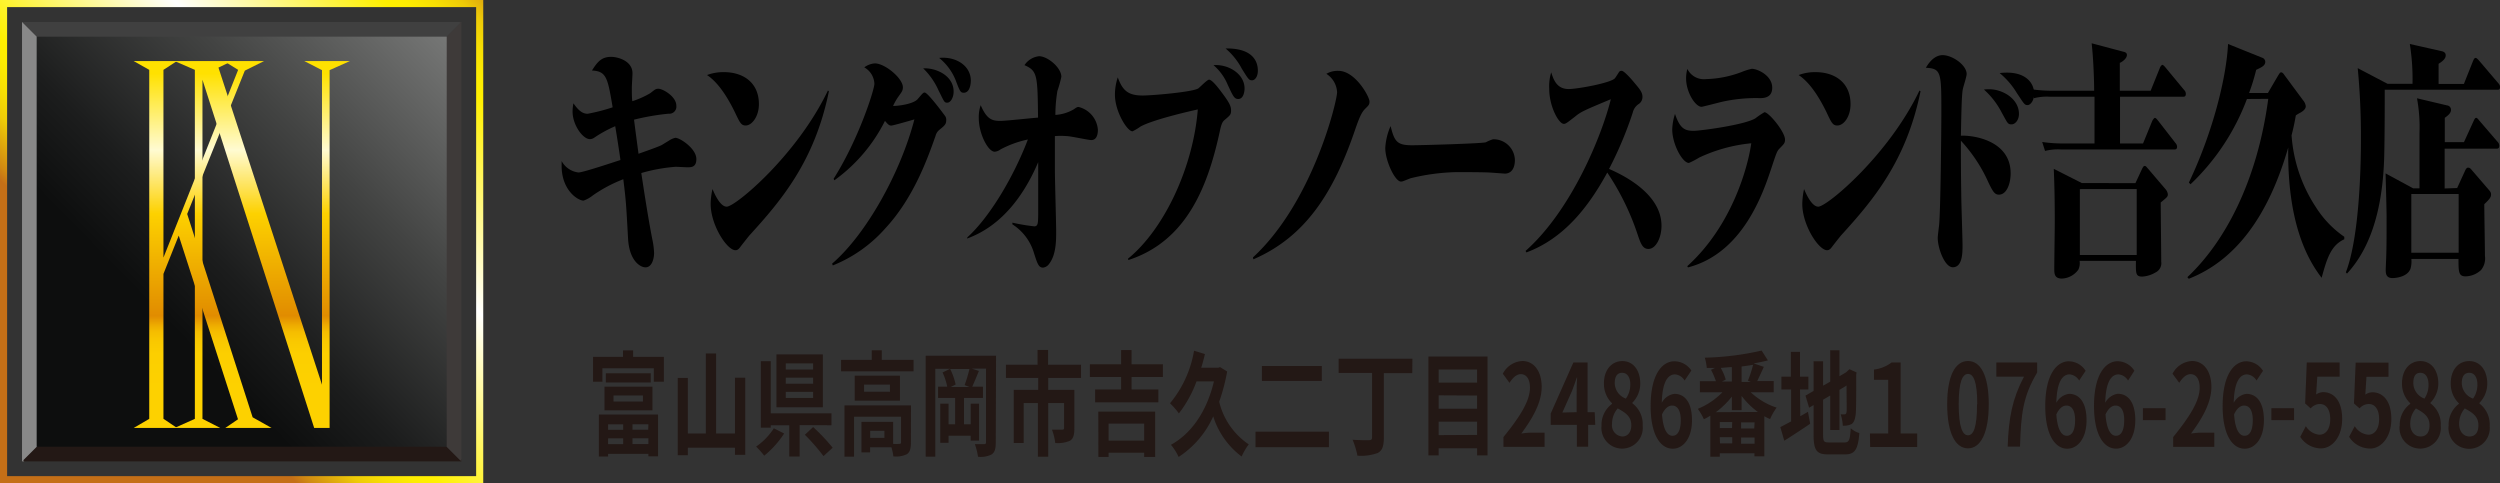 <?xml version="1.0" encoding="UTF-8"?> <svg xmlns="http://www.w3.org/2000/svg" xmlns:xlink="http://www.w3.org/1999/xlink" viewBox="0 0 351.79 68.03"><rect x="0" y="0" width="351.79" height="68.03" fill="#333333" stroke="none"/><defs><style>.cls-1{fill:#231815;}.cls-2{fill:#404040;}.cls-3{fill:#3e3a39;}.cls-4{fill:#888;}.cls-5{fill:url(#黄金2);}.cls-6{fill:url(#新規グラデーションスウォッ_45);}.cls-7{fill:url(#新規グラデーションスウォッ_76);}.cls-8{fill:url(#新規グラデーションスウォッ_76-2);}</style><linearGradient id="黄金2" x1="20.99" y1="46.77" x2="71.24" y2="-2.45" gradientUnits="userSpaceOnUse"><stop offset="0" stop-color="#c46f17"></stop><stop offset="0.02" stop-color="#d08912"></stop><stop offset="0.06" stop-color="#e1ae0c"></stop><stop offset="0.09" stop-color="#eecb07"></stop><stop offset="0.13" stop-color="#f7df03"></stop><stop offset="0.17" stop-color="#fdec01"></stop><stop offset="0.2" stop-color="#fff000"></stop><stop offset="0.5" stop-color="#fff"></stop><stop offset="0.8" stop-color="#fff000"></stop><stop offset="0.83" stop-color="#fdec01"></stop><stop offset="0.87" stop-color="#f7df03"></stop><stop offset="0.91" stop-color="#eecb07"></stop><stop offset="0.94" stop-color="#e1ae0c"></stop><stop offset="0.98" stop-color="#d08912"></stop><stop offset="1" stop-color="#c46f17"></stop></linearGradient><linearGradient id="新規グラデーションスウォッ_45" x1="22.97" y1="44.83" x2="65.59" y2="3.09" gradientUnits="userSpaceOnUse"><stop offset="0" stop-color="#0d0e0e"></stop><stop offset="0.19" stop-color="#1c1d1d"></stop><stop offset="0.54" stop-color="#434443"></stop><stop offset="1" stop-color="#7d7e7d"></stop></linearGradient><linearGradient id="新規グラデーションスウォッ_76" x1="36.9" y1="10.33" x2="36.9" y2="55.23" gradientUnits="userSpaceOnUse"><stop offset="0" stop-color="#ffe100"></stop><stop offset="0.24" stop-color="#fffbd2"></stop><stop offset="0.44" stop-color="#fdd100"></stop><stop offset="0.76" stop-color="#e18c00"></stop><stop offset="0.77" stop-color="#e59600"></stop><stop offset="0.79" stop-color="#eeac00"></stop><stop offset="0.81" stop-color="#f5bd00"></stop><stop offset="0.84" stop-color="#f9c800"></stop><stop offset="0.88" stop-color="#fccf00"></stop><stop offset="1" stop-color="#fdd100"></stop></linearGradient><linearGradient id="新規グラデーションスウォッ_76-2" x1="28.5" y1="10.33" x2="28.5" y2="55.22" xlink:href="#新規グラデーションスウォッ_76"></linearGradient></defs><g id="レイヤー_2" data-name="レイヤー 2"><g id="Wire_frame" data-name="Wire frame"><path d="M93.13,20.4l1.26-.77a2.73,2.73,0,0,1,.65-.24c.63,0,2.95,1.5,2.95,3,0,1.15-.74,1.15-1.23,1.15-.26,0-1.44-.07-1.68-.07a23.62,23.62,0,0,0-4.84.88c.21,1.36.89,5.95,1.54,9.27a10.83,10.83,0,0,1,.26,2c0,.67-.26,2-1.21,2-.7,0-2.26-.87-2.45-4-.28-5.15-.3-5.36-.67-8.4a20.06,20.06,0,0,0-4.28,2.27,4.52,4.52,0,0,1-1.31.74c-.79,0-3.09-1.44-3.09-4.9,0-.25,0-.42,0-.67a3.1,3.1,0,0,0,2.38,1.61c.63,0,5-1.47,5.89-1.75,0-.21-.63-4.23-.73-4.76a17.63,17.63,0,0,0-2.9,1.58,1.12,1.12,0,0,1-.66.24c-1,0-2.44-2-2.44-3.88a5.91,5.91,0,0,1,.12-1.16c.49.67,1.07,1.47,2,1.47a26.28,26.28,0,0,0,3.52-.91c-.7-4.16-.87-5.07-2.91-5.18C84.08,8.68,84.66,8,86,8c.93,0,3,.56,3,2.31,0,.31-.09,1.71-.09,2,0,.88,0,1.47.07,1.93a12.47,12.47,0,0,0,2.51-1.12c.73-.56.77-.63,1.17-.63.6,0,2.51,1.08,2.51,2.38A1,1,0,0,1,94.06,16a33.34,33.34,0,0,0-4.84.84c.09.77.54,4.13.63,4.8C90.36,21.45,92.69,20.65,93.13,20.4Z"></path><path d="M101.86,10.15c2.68,0,4.93,1.43,4.93,4.51,0,1.75-1,3-1.86,3-.65,0-.83-.42-1.53-1.89-.84-1.71-2.17-4.06-3.91-5.21A6.45,6.45,0,0,1,101.86,10.15Zm14.78,2.69c-2,9.84-6.7,15.37-11.17,20.27-.21.24-1.17,1.47-1.35,1.71s-.37.39-.63.39c-1.19,0-3.49-3.54-3.49-6.51a9.92,9.92,0,0,1,.26-2.1c1,2.41,1.76,2.48,2,2.48,1.24,0,9.92-7.28,14.24-16.34Z"></path><path d="M117.09,37.1c4.81-4.13,9.65-12.85,11.58-20.3-.48.14-3,.87-3.25.87s-.4-.07-.89-.66a22.9,22.9,0,0,1-7.12,8.36l-.11-.21c3.51-5.53,5.74-12.53,5.74-13.37a2.76,2.76,0,0,0-1.42-2.31,2.77,2.77,0,0,1,1.49-.56c1.42,0,3.94,2.1,3.94,3.36,0,.46-.17.67-.54,1.19a8,8,0,0,0-.84,1.44c.82,0,2.84-.28,3.45-.95.72-.84.79-.94,1-.94.45,0,2.84,3.25,2.91,3.36a.94.94,0,0,1,.12.52c0,.6-.23.77-1,1.4a1.63,1.63,0,0,0-.51.84c-1.09,3.08-3.05,8.68-7.07,13a19.52,19.52,0,0,1-7.38,5.21Zm17.1-24.22c0,.87-.44,1.57-.89,1.57s-.44-.17-1.21-1.68a10,10,0,0,0-2.18-3.15C131.75,9.52,134.19,10.67,134.19,12.88Zm2.42-1.54c0,.1,0,1.71-1,1.71-.44,0-.53-.21-1-1.4a7.69,7.69,0,0,0-2.46-3.5C134.54,7.91,136.61,9.27,136.61,11.34Z"></path><path d="M136.13,33.39c3.14-2.84,6.51-8.51,8.51-13.76a14.4,14.4,0,0,0-3.86,1.4,1.56,1.56,0,0,1-.81.32c-.93,0-2.24-2.52-2.24-4.73A5.15,5.15,0,0,1,138,14.8c.86,2,1.6,2.21,2.77,2.21.81,0,4.3-.39,5.3-.46-.07-6-.09-6.58-1.91-7.38a2.83,2.83,0,0,1,2.05-1.26c1.21,0,3.14,1.61,3.14,2.9a17.18,17.18,0,0,1-.56,2,20.76,20.76,0,0,0-.28,3.36,5.85,5.85,0,0,0,2.56-.77c.4-.28.52-.35.7-.35a3.58,3.58,0,0,1,2.72,3.22c0,.42-.07,1.44-.93,1.44-.42,0-2.93-.56-3.49-.56a10.69,10.69,0,0,0-1.63,0c0,2.24,0,3.78,0,4.79,0,1.37.18,7.42.18,8.65s0,3.29-1,4.55a1.23,1.23,0,0,1-.83.52c-.63,0-.8-.49-1.33-2.17a7.18,7.18,0,0,0-3-3.92v-.24a27.38,27.38,0,0,0,3.07.52c.54,0,.54-.45.56-1.64,0-1.47,0-5.85,0-7.39-3.47,8.16-8.28,10.08-10,10.75Z"></path><path d="M158.73,36.4c5.05-4.1,9.17-12.81,9.82-21-.65.14-6.28,1.4-8.08,2.42a7.34,7.34,0,0,1-1.11.66c-.75,0-2.47-2.8-2.47-5.14a7.59,7.59,0,0,1,.4-2.45c.67,1.85,1.46,2.55,3.49,2.55,1.37,0,7.05-.49,7.84-1,.25-.18,1.25-1.23,1.51-1.23.42,0,1.28,1.12,1.75,1.75,1.16,1.54,1.35,2,1.35,2.59s-.14.67-.87,1.3c-.3.24-.46.49-.67,1.43-1.61,7.49-4.47,15.58-12.91,18.31Zm16.4-23.94c0,.45-.16,1.47-.88,1.47-.56,0-.72-.35-1.49-2a7.3,7.3,0,0,0-2-2.76C172.81,9,175.13,10.36,175.13,12.46ZM177,9.94c0,.84-.4,1.36-.82,1.36s-.51-.14-1.44-1.64a9.65,9.65,0,0,0-2.28-2.84C176.74,6.75,177,9.13,177,9.94Z"></path><path d="M176.31,36.22c8.44-7.77,11.84-22,11.84-23.24a3.25,3.25,0,0,0-1.51-2.59,3.11,3.11,0,0,1,1.7-.42c2.37,0,4.37,3.64,4.37,4.31,0,.42-.09.52-.58,1s-.79,1.08-1.42,2.9c-3.05,9-7.05,15.16-14.34,18.31Z"></path><path d="M198.67,20.44c1.47,0,10-.25,10.41-.42a6.28,6.28,0,0,1,1-.42,3,3,0,0,1,3.09,2.9c0,1.23-.53,1.93-1.42,1.93l-1.93-.14c-1-.07-3.77-.07-4.86-.07a29.36,29.36,0,0,0-6.49.87c-1.07.42-1.1.46-1.33.46-.84,0-2.21-2.91-2.21-4.73a8.8,8.8,0,0,1,.75-3.08C196.21,19.88,196.56,20.44,198.67,20.44Z"></path><path d="M214.67,35.31c6.51-5.77,10.77-16.34,12-21.35-3.68,1.54-4.19,1.75-5,2.42-1.21.94-1.35,1.05-1.62,1.05-.7,0-2.05-2.42-2.05-4.94a6.72,6.72,0,0,1,.28-2.31c.35,1.12.83,2.35,2.46,2.35,1.21,0,5.87-.84,6.5-1.51.09-.1.51-.77.6-.91a.42.42,0,0,1,.37-.14c.33,0,1.38,1.19,1.75,1.65.77.91,1.16,1.36,1.16,2a1.17,1.17,0,0,1-.58,1.05,2,2,0,0,0-.79,1.19,52.94,52.94,0,0,1-3.33,7.91c2.19.95,7.38,3.57,7.38,8,0,1.68-.79,3.26-1.84,3.26-.82,0-1.09-.77-1.51-2a35.91,35.91,0,0,0-4.28-8.75c-2.56,4.69-6,9.24-11.38,11.24Z"></path><path d="M237.43,37.45c6.33-5.71,8.56-14.07,9-17.29a22.32,22.32,0,0,0-7.3,2,12.3,12.3,0,0,1-1.47.77c-.91,0-2.35-2.63-2.35-4.73a7.91,7.91,0,0,1,.39-2.17c.68,2,1.31,2.38,2.63,2.38.91,0,7.26-.84,8.71-1.78a10.13,10.13,0,0,1,1.25-.84c.61,0,2.89,2.76,2.89,3.85,0,.49-.12.59-.77,1.26-.37.38-.44.63-1.14,2.73-1.16,3.5-4,12-11.75,14Zm2.65-26.32a15,15,0,0,0,5-1,8.89,8.89,0,0,1,1.42-.45c.81,0,2.88.94,2.88,2.66,0,1.36-1.07,1.47-1.74,1.47a21.82,21.82,0,0,0-5.52.56c-.39.1-2.56.66-2.68.66-.88,0-2.18-2.06-2.18-4a4.83,4.83,0,0,1,.18-1.33A2.59,2.59,0,0,0,240.08,11.13Z"></path><path d="M255.47,10.15c2.68,0,4.93,1.43,4.93,4.51,0,1.75-.95,3-1.86,3-.65,0-.84-.42-1.53-1.89-.84-1.71-2.17-4.06-3.91-5.21A6.45,6.45,0,0,1,255.47,10.15Zm14.78,2.69c-2,9.84-6.71,15.37-11.17,20.27-.21.24-1.17,1.47-1.35,1.71s-.38.39-.63.39c-1.19,0-3.49-3.54-3.49-6.51a10.69,10.69,0,0,1,.25-2.1c1,2.41,1.77,2.48,2,2.48,1.24,0,9.92-7.28,14.24-16.34Z"></path><path d="M282.93,24.39c0,1.44-.55,3-1.65,3-.6,0-.86-.45-1.46-1.68a21.47,21.47,0,0,0-3.89-5.91c0,2.13,0,4.44.05,7.49,0,1.15.18,6.23.18,7.24s0,3.08-1.37,3.08c-1.14,0-2.12-2.69-2.12-4.13,0-.28.16-1.5.19-1.78.21-1.93.32-13.79.32-15.75,0-5.78,0-6.3-2.18-6.41.93-1.61,1.9-1.78,2.35-1.78,1.39,0,3.39,1.4,3.39,2.66,0,.38-.51,1.89-.55,2.2-.17.84-.21,4.31-.26,6.48C277.6,19,282.93,19.74,282.93,24.39Zm-3-11.83c1.87,0,4.17,1.33,4.17,3.47,0,.84-.51,1.47-1.05,1.47s-.55-.18-1.37-1.65a11.26,11.26,0,0,0-2.51-3.25A5.52,5.52,0,0,1,280,12.56Zm2.5-2.34c2.51,0,3.81,1.33,3.81,3,0,.87-.49,1.57-.93,1.57s-.51-.21-1.54-1.75a10.84,10.84,0,0,0-2.39-2.76A8.81,8.81,0,0,1,282.45,10.22Z"></path><path d="M302.63,12.77l1.3-3.22c.09-.24.26-.42.37-.42s.35.28.44.39l2.61,3.15a.74.74,0,0,1,.23.56c0,.31-.16.38-.35.38h-8.91v6.58h3.24l1.3-3.18s.23-.42.37-.42.3.21.44.38l2.45,3.15a.84.84,0,0,1,.23.53c0,.35-.21.38-.35.38H290a7.36,7.36,0,0,0-2.23.21l-.4-1.26a20.28,20.28,0,0,0,3.05.21h4.31V13.61h-6.29a7.26,7.26,0,0,0-2.23.21l-.37-1.26a21.68,21.68,0,0,0,3,.21h5.84c0-1.43-.09-4.3-.35-6.68l4.47,1.19c.33.07.49.21.49.45,0,.53-.7,1-1,1.12v3.92Zm-2.14,13,.93-2c.11-.21.21-.42.37-.42s.25.14.44.35l2.56,3a1.36,1.36,0,0,1,.26.63c0,.35-.1.42-1,1.16,0,1.33.07,7.14.07,8.33a1.44,1.44,0,0,1-.77,1.5,4.12,4.12,0,0,1-1.9.6c-.93,0-.91-.42-.89-2.21h-7.93a2.12,2.12,0,0,1-.17,1.23,3,3,0,0,1-2.32,1.26c-1.07,0-1.07-.74-1.07-1.37,0-1,.07-5.67.07-6.61,0-3.68-.07-5.74-.14-7.46l3.95,2Zm-7.82.84v9.27h8V26.6Z"></path><path d="M316.18,13.93a32,32,0,0,1-7.94,12l-.23-.24c3.44-7.21,5.3-14.95,5.51-19.5l4.8,1.93a.63.63,0,0,1,.44.56c0,.56-.49.77-1.28,1.15a28.47,28.47,0,0,1-1,3.26h2.65l1.35-2.31c.26-.42.35-.6.51-.6s.31.14.49.42l2.59,3.5a1.6,1.6,0,0,1,.39.84c0,.39-.35.67-.7.88a6.16,6.16,0,0,0-.7.42c-.18,1.05-.34,1.78-.6,2.8a21,21,0,0,0,3.42,10.11,14.39,14.39,0,0,0,4,4.17v.35c-1.93.87-2.47,2.83-3.19,5.42-2.07-2.69-4.84-7.84-4.7-18.34q-4.22,14.66-14,18.48L307.8,39c5.12-4.79,9.8-13.26,11.38-25.09Z"></path><path d="M339.48,11.79a31.52,31.52,0,0,0-.38-5.6l4.43,1c.34.07.62.21.62.6s-.28.73-1,1.19v2.83h3.56L348,8.57c.1-.21.19-.42.35-.42s.3.18.47.35l2.74,3.22a.75.75,0,0,1,.24.53c0,.31-.14.38-.35.38H335.57c0,1.93,0,6.23-.07,9.28-.21,8.36-2.33,13.44-5.24,16.59l-.16-.18c2-5.18,2.12-15.78,2.12-18.58a101.55,101.55,0,0,0-.45-10.15l4.19,2.2Zm6.28,14.67,1.09-2.38c.14-.32.26-.49.45-.49s.3.07.53.35l2.35,2.73c.3.35.35.45.35.73s-.12.56-.95,1.33c0,1.16.09,6.16.09,7.28a2.55,2.55,0,0,1-.56,2,3.31,3.31,0,0,1-2.16.88c-1,0-1-.67-1-2.45h-6.63a3.87,3.87,0,0,1-.1,1.29c-.35,1.19-2,1.4-2.56,1.4-.95,0-.95-.73-.95-1.15s.07-1.65.07-1.93c.05-1.29.05-3.15.05-5.6,0-1-.12-5.18-.14-6.05l3.88,2.1h.89c0-5.64,0-6.23,0-7.74a22.53,22.53,0,0,0-.35-4.93l4.22,1a.61.61,0,0,1,.56.66c0,.46-.49.81-.87,1.09V20h2.7L348.09,17c.11-.24.21-.42.35-.42s.32.25.44.39l2.58,3a.75.75,0,0,1,.23.56c0,.32-.18.39-.35.39H344v5.6Zm.21,9.1V27.3h-6.66v8.26Z"></path><polygon class="cls-1" points="64.77 64.77 34.01 34.01 3.1 64.93 64.93 64.93 64.93 64.61 64.77 64.77"></polygon><polygon class="cls-2" points="3.26 3.26 34.01 34.01 64.93 3.1 3.1 3.1 3.1 3.42 3.26 3.26"></polygon><polygon class="cls-3" points="64.77 3.26 34.01 34.01 64.93 64.93 64.93 3.1 64.61 3.1 64.77 3.26"></polygon><polygon class="cls-4" points="3.26 64.77 34.01 34.01 3.1 3.1 3.1 64.93 3.42 64.93 3.26 64.77"></polygon><path class="cls-5" d="M0,0V68H68V0ZM67,67H1V1H67Z"></path><rect class="cls-6" x="5.16" y="5.16" width="57.7" height="57.7"></rect><path class="cls-7" d="M49.24,8.59,46.38,9.87V60.22H44.21l-15.72-49V58.94L31,60.22H24.56l2.86-1.28V9.83L24.56,8.59h8.1l-1.92.92L45.31,54.13V9.87l-2.5-1.28Z"></path><path class="cls-8" d="M38.22,60.22H31.7L33.49,59,25.15,33.15,23,38.54V58.93l1.91,1.29h-6.1L21,58.94V9.83l-2.2-1.24h6.1L23,9.83V36.25L33.51,9.83l-2-1.24h5.65L34.45,9.94,26.34,30.11l9.21,28.61Z"></path><path class="cls-1" d="M93.42,50.22v3.5H92v-1.9H84.77v1.9H83.45v-3.5h4.22v-.91h1.42v.91Zm-9.15,8.11H92.6v5.88H91.24v-.34H85.57v.37h-1.3Zm.79-3.92h6.75v3.33H85.06Zm6.51-1.89v1.3H85.25v-1.3Zm-6,7.19v.77h2.12v-.77Zm2.12,2.79v-.82H85.57v.82Zm-1.36-6h4.14v-.85H86.33Zm4.91,3.2H89v.77h2.21Zm0,2.79v-.82H89v.82Z"></path><path class="cls-1" d="M104.87,53.15V64h-1.45V63H96.79v1.06H95.37V53.18h1.42V61h2.53V49.74h1.45V61h2.65V53.15Z"></path><path class="cls-1" d="M110.34,61a13.3,13.3,0,0,1-2.8,3.12,14.55,14.55,0,0,0-1.14-1.28,9.05,9.05,0,0,0,2.49-2.57Zm2.18-1.18v4.42h-1.46V59.84h-2.6v.34h-1.4V50.83h1.4v7.33H117v1.68Zm3.27-2.51h-6.53V49.87h6.53Zm-1.37-6.17h-3.85V52h3.85Zm0,2h-3.85V54h3.85Zm0,2h-3.85V56h3.85Zm0,4.95A27.43,27.43,0,0,1,117.17,63l-1.29,1.18a28.81,28.81,0,0,0-2.62-3Z"></path><path class="cls-1" d="M128.55,50.64v1.61h-10.2V50.64h4.32V49.29h1.41v1.35Zm-.37,11.6c0,.88-.13,1.39-.58,1.68a3.48,3.48,0,0,1-1.89.3,7.54,7.54,0,0,0-.27-1.28h-3v.72h-1.22v-4.3h4.46v3.1a6.27,6.27,0,0,0,.89,0c.17,0,.22-.06.22-.25V58.64h-6.61v5.62h-1.35V57.05h9.36Zm-1.54-9.38v3.52h-6.37V52.86Zm-1.41,1.26h-3.64v1h3.64Zm-.78,6.5h-2v1h2Z"></path><path class="cls-1" d="M140.12,62.19c0,1-.14,1.43-.57,1.75a3.34,3.34,0,0,1-1.93.33,9.35,9.35,0,0,0-.44-1.77c.53,0,1.13,0,1.32,0s.25-.08.25-.35V51.87h-2l1,.33c-.33.79-.67,1.62-.94,2.21h1.51V56h-2.67V59.7h.94V56.8h1.18V62h-1.18v-.69h-3.11v1h-1.17V56.8h1.17v2.9h.92V56H132V54.41h1.29a8.6,8.6,0,0,0-.66-2l1.06-.51h-2.08V64.26h-1.35V50.06h9.9Zm-4.38-8a21.72,21.72,0,0,0,.68-2.27H133.7a8.71,8.71,0,0,1,.77,2.19l-.69.35h2.64Z"></path><path class="cls-1" d="M147.5,53.18v1.68h3.68v5.41c0,.91-.14,1.46-.62,1.75a4.28,4.28,0,0,1-2.07.32,8.2,8.2,0,0,0-.46-1.88c.58,0,1.27,0,1.46,0s.24-.08.24-.26V56.72H147.5v7.55h-1.45V56.72h-2v5.62h-1.4V54.86h3.44V53.18h-4.54V51.32H146V49.24h1.48v2.08h4.64v1.86Z"></path><path class="cls-1" d="M159.23,53.05V54.8H163v1.81H154.1V54.8h3.66V53.05h-4.4V51.26h4.4v-2h1.47v2h4.41v1.79Zm-4.68,4.87h8V64.3H161v-.59h-5v.59h-1.44ZM156,59.61V62h5V59.61Z"></path><path class="cls-1" d="M172.68,52.27a26.65,26.65,0,0,1-1.12,4.26,10.05,10.05,0,0,0,4.16,6,8.32,8.32,0,0,0-1,1.71,11.26,11.26,0,0,1-4-5.65,13.27,13.27,0,0,1-4.87,5.71,7.64,7.64,0,0,0-1.08-1.71c2.77-1.52,5-4.53,6.05-8.92h-2.45a16.63,16.63,0,0,1-2.48,4.5,11.77,11.77,0,0,0-1.25-1.42,15.67,15.67,0,0,0,3.38-7.4l1.53.47c-.15.67-.32,1.29-.52,1.93h2.38l.27-.09Z"></path><path class="cls-1" d="M187,60.74v2.19H176.67V60.74Zm-1-9.24v2.1h-8.43V51.5Z"></path><path class="cls-1" d="M198.73,52.51h-4v9c0,1.31-.23,1.89-.86,2.23a6.77,6.77,0,0,1-2.86.38,10.93,10.93,0,0,0-.68-2.24c.95.06,2,.08,2.33.06s.41-.11.41-.46v-9h-4.7v-2h10.38Z"></path><path class="cls-1" d="M209.32,50.17V64.08h-1.47v-1h-5.41v1H201V50.17ZM202.44,52v1.84h5.41V52Zm0,3.63v1.89h5.41V55.66Zm5.41,5.57V59.34h-5.41v1.89Z"></path><path class="cls-1" d="M211.56,61.5c2.34-2.88,3.73-5.1,3.73-6.93,0-1.2-.48-1.92-1.29-1.92-.63,0-1.16.56-1.59,1.22l-.94-1.28a3.27,3.27,0,0,1,2.75-1.79c1.63,0,2.72,1.44,2.72,3.65s-1.3,4.44-2.87,6.56a9.86,9.86,0,0,1,1.4-.13h1.88v2h-5.79Z"></path><path class="cls-1" d="M224.48,59.79h-1v3.07h-1.59V59.79h-3.68v-1.6L221.4,51h2v7h1ZM221.86,58V55.58c0-.69,0-1.76.07-2.45h-.05c-.21.63-.44,1.28-.69,1.92l-1.34,3Z"></path><path class="cls-1" d="M225.36,59.92a3.66,3.66,0,0,1,1.48-3.09v-.08a3.81,3.81,0,0,1-1.14-2.82c0-1.9,1.1-3.12,2.6-3.12s2.51,1.27,2.51,3.16a3.83,3.83,0,0,1-1.11,2.7v.08a3.67,3.67,0,0,1,1.45,3.17,2.91,2.91,0,1,1-5.79,0Zm4.19-.08c0-1.23-.79-1.75-1.91-2.37a3.28,3.28,0,0,0-.8,2.19,1.56,1.56,0,0,0,1.45,1.76C229,61.42,229.55,60.86,229.55,59.84Zm-.14-5.73c0-1-.42-1.65-1.14-1.65s-1.05.53-1.05,1.47a2.36,2.36,0,0,0,1.57,2.16A3.41,3.41,0,0,0,229.41,54.11Z"></path><path class="cls-1" d="M237.05,53.55a1.74,1.74,0,0,0-1.33-.87c-1,0-1.81,1-1.88,4a2.38,2.38,0,0,1,1.77-1.26c1.45,0,2.48,1.18,2.48,3.72s-1.24,4-2.71,4c-1.65,0-3.11-1.81-3.11-6,0-4.42,1.6-6.3,3.34-6.3A2.88,2.88,0,0,1,238,52.14Zm-.54,5.58c0-1.4-.48-2.06-1.22-2.06-.47,0-1,.34-1.42,1.25.17,2.16.75,3,1.48,3S236.51,60.58,236.51,59.13Z"></path><path class="cls-1" d="M246.36,55.2A9.71,9.71,0,0,0,250,57.36a7.92,7.92,0,0,0-.92,1.61,7.59,7.59,0,0,1-.81-.4v5.64h-1.39v-.43H242v.49h-1.33V58.49a6.27,6.27,0,0,1-.91.5,8.18,8.18,0,0,0-.85-1.46,10.31,10.31,0,0,0,3.46-2.33h-3.17V53.64h2.26a11.35,11.35,0,0,0-.69-1.6l.56-.27-1.16,0a7.05,7.05,0,0,0-.28-1.44,39.5,39.5,0,0,0,8-1l.88,1.38c-.6.16-1.26.3-2,.43l1.43.48c-.31.69-.65,1.41-.93,2h2.32V55.2Zm1,2.77a10.9,10.9,0,0,1-2.29-2.26v2h-1.37v-1.9A11.8,11.8,0,0,1,241.45,58Zm-3.61,1.42H242v.85h1.72Zm-1.72,3h1.72v-.87H242Zm1.67-10.73c-.52,0-1,.08-1.56.11a8,8,0,0,1,.7,1.64l-.54.28h1.4Zm3.2,7.78H245v.85h1.85Zm0,3v-.87H245v.87Zm-.94-8.87a17.27,17.27,0,0,0,.73-2.24q-.78.14-1.62.24v2.17h1.29Z"></path><path class="cls-1" d="M253.33,58.57l1.08-.62.31,1.68c-1.24.85-2.57,1.7-3.64,2.39l-.56-1.92c.42-.21.93-.49,1.52-.8V54.8h-1.37V53H252V49.51h1.29V53h1.18V54.8h-1.18Zm6.23,3.69c.65,0,.76-.37.87-2a3.1,3.1,0,0,0,1.21.68c-.18,2.24-.59,3-2,3H257.2c-1.58,0-2-.59-2-2.8V57l-.63.37-.51-1.7,1.14-.66V50.84h1.34v3.43l1-.56V49.29h1.3v3.65l.92-.54.25-.23.24-.22,1,.46-.05.32c0,3,0,5-.08,5.62s-.24,1.12-.59,1.33a2.44,2.44,0,0,1-1.22.22,6.68,6.68,0,0,0-.29-1.6,4.19,4.19,0,0,0,.56,0c.14,0,.21-.06.26-.35s0-1.42,0-3.7l-1,.61v5.65h-1.3V55.66l-1,.58v4.93c0,.94.1,1.09.81,1.09Z"></path><path class="cls-1" d="M263.13,61h2.57V53.44h-2V52a5,5,0,0,0,2.48-1h1.27V61h2.33v1.9h-6.62Z"></path><path class="cls-1" d="M274,56.89c0-4.09,1.17-6.09,2.93-6.09s2.92,2,2.92,6.09-1.17,6.2-2.92,6.2S274,61,274,56.89Zm4.23,0c0-3.31-.56-4.27-1.3-4.27s-1.31,1-1.31,4.27.56,4.36,1.31,4.36S278.2,60.22,278.2,56.89Z"></path><path class="cls-1" d="M284.81,53h-3.89V51h5.74v1.42c-2,3.37-2.27,5.78-2.41,10.42h-1.74C282.66,58.75,283.16,56.13,284.81,53Z"></path><path class="cls-1" d="M292.57,53.55a1.74,1.74,0,0,0-1.33-.87c-1,0-1.81,1-1.88,4a2.4,2.4,0,0,1,1.78-1.26c1.44,0,2.47,1.18,2.47,3.72s-1.24,4-2.71,4c-1.64,0-3.1-1.81-3.1-6,0-4.42,1.6-6.3,3.34-6.3a2.84,2.84,0,0,1,2.34,1.34ZM292,59.13c0-1.4-.48-2.06-1.23-2.06-.47,0-1,.34-1.41,1.25.16,2.16.74,3,1.47,3S292,60.58,292,59.13Z"></path><path class="cls-1" d="M299.45,53.55a1.74,1.74,0,0,0-1.33-.87c-1,0-1.81,1-1.88,4A2.4,2.4,0,0,1,298,55.41c1.44,0,2.47,1.18,2.47,3.72s-1.24,4-2.71,4c-1.64,0-3.1-1.81-3.1-6,0-4.42,1.6-6.3,3.34-6.3a2.84,2.84,0,0,1,2.34,1.34Zm-.54,5.58c0-1.4-.47-2.06-1.22-2.06-.47,0-1,.34-1.41,1.25.16,2.16.74,3,1.47,3S298.91,60.58,298.91,59.13Z"></path><path class="cls-1" d="M301.54,57.44h3.19v1.68h-3.19Z"></path><path class="cls-1" d="M305.8,61.5c2.34-2.88,3.73-5.1,3.73-6.93,0-1.2-.48-1.92-1.29-1.92-.63,0-1.16.56-1.59,1.22l-.94-1.28a3.27,3.27,0,0,1,2.75-1.79c1.63,0,2.72,1.44,2.72,3.65s-1.3,4.44-2.87,6.56a9.86,9.86,0,0,1,1.4-.13h1.88v2H305.8Z"></path><path class="cls-1" d="M317.53,53.55a1.74,1.74,0,0,0-1.33-.87c-1,0-1.81,1-1.88,4a2.4,2.4,0,0,1,1.78-1.26c1.44,0,2.47,1.18,2.47,3.72s-1.24,4-2.71,4c-1.64,0-3.1-1.81-3.1-6,0-4.42,1.6-6.3,3.34-6.3a2.84,2.84,0,0,1,2.34,1.34ZM317,59.13c0-1.4-.47-2.06-1.22-2.06-.47,0-1,.34-1.41,1.25.16,2.16.74,3,1.47,3S317,60.58,317,59.13Z"></path><path class="cls-1" d="M319.62,57.44h3.19v1.68h-3.19Z"></path><path class="cls-1" d="M323.68,61.47l.79-1.5a2.49,2.49,0,0,0,1.9,1.2c.9,0,1.53-.79,1.53-2.18s-.58-2.14-1.46-2.14a1.73,1.73,0,0,0-1.29.62l-.78-.7L324.6,51h4.62v2h-3.14l-.16,2.51a1.78,1.78,0,0,1,1-.33c1.44,0,2.66,1.18,2.66,3.76s-1.43,4.16-3,4.16A3.51,3.51,0,0,1,323.68,61.47Z"></path><path class="cls-1" d="M330.56,61.47l.79-1.5a2.49,2.49,0,0,0,1.9,1.2c.9,0,1.53-.79,1.53-2.18s-.58-2.14-1.46-2.14a1.73,1.73,0,0,0-1.29.62l-.79-.7.24-5.75h4.62v2H333l-.16,2.51a1.78,1.78,0,0,1,1-.33c1.44,0,2.66,1.18,2.66,3.76s-1.43,4.16-3,4.16A3.51,3.51,0,0,1,330.56,61.47Z"></path><path class="cls-1" d="M337.68,59.92a3.66,3.66,0,0,1,1.48-3.09v-.08A3.81,3.81,0,0,1,338,53.93c0-1.9,1.1-3.12,2.6-3.12s2.51,1.27,2.51,3.16a3.88,3.88,0,0,1-1.11,2.7v.08a3.67,3.67,0,0,1,1.45,3.17,2.91,2.91,0,1,1-5.79,0Zm4.19-.08c0-1.23-.79-1.75-1.91-2.37a3.28,3.28,0,0,0-.8,2.19c0,1.08.64,1.76,1.45,1.76S341.87,60.86,341.87,59.84Zm-.14-5.73c0-1-.42-1.65-1.14-1.65s-1,.53-1,1.47a2.36,2.36,0,0,0,1.57,2.16A3.41,3.41,0,0,0,341.73,54.11Z"></path><path class="cls-1" d="M344.56,59.92A3.66,3.66,0,0,1,346,56.83v-.08a3.81,3.81,0,0,1-1.14-2.82c0-1.9,1.09-3.12,2.6-3.12S350,52.08,350,54a3.88,3.88,0,0,1-1.11,2.7v.08a3.69,3.69,0,0,1,1.45,3.17,2.91,2.91,0,1,1-5.79,0Zm4.19-.08c0-1.23-.79-1.75-1.91-2.37a3.28,3.28,0,0,0-.8,2.19c0,1.08.64,1.76,1.45,1.76S348.75,60.86,348.75,59.84Zm-.14-5.73c0-1-.42-1.65-1.14-1.65s-1.06.53-1.06,1.47A2.37,2.37,0,0,0,348,56.09,3.41,3.41,0,0,0,348.61,54.11Z"></path></g></g></svg> 